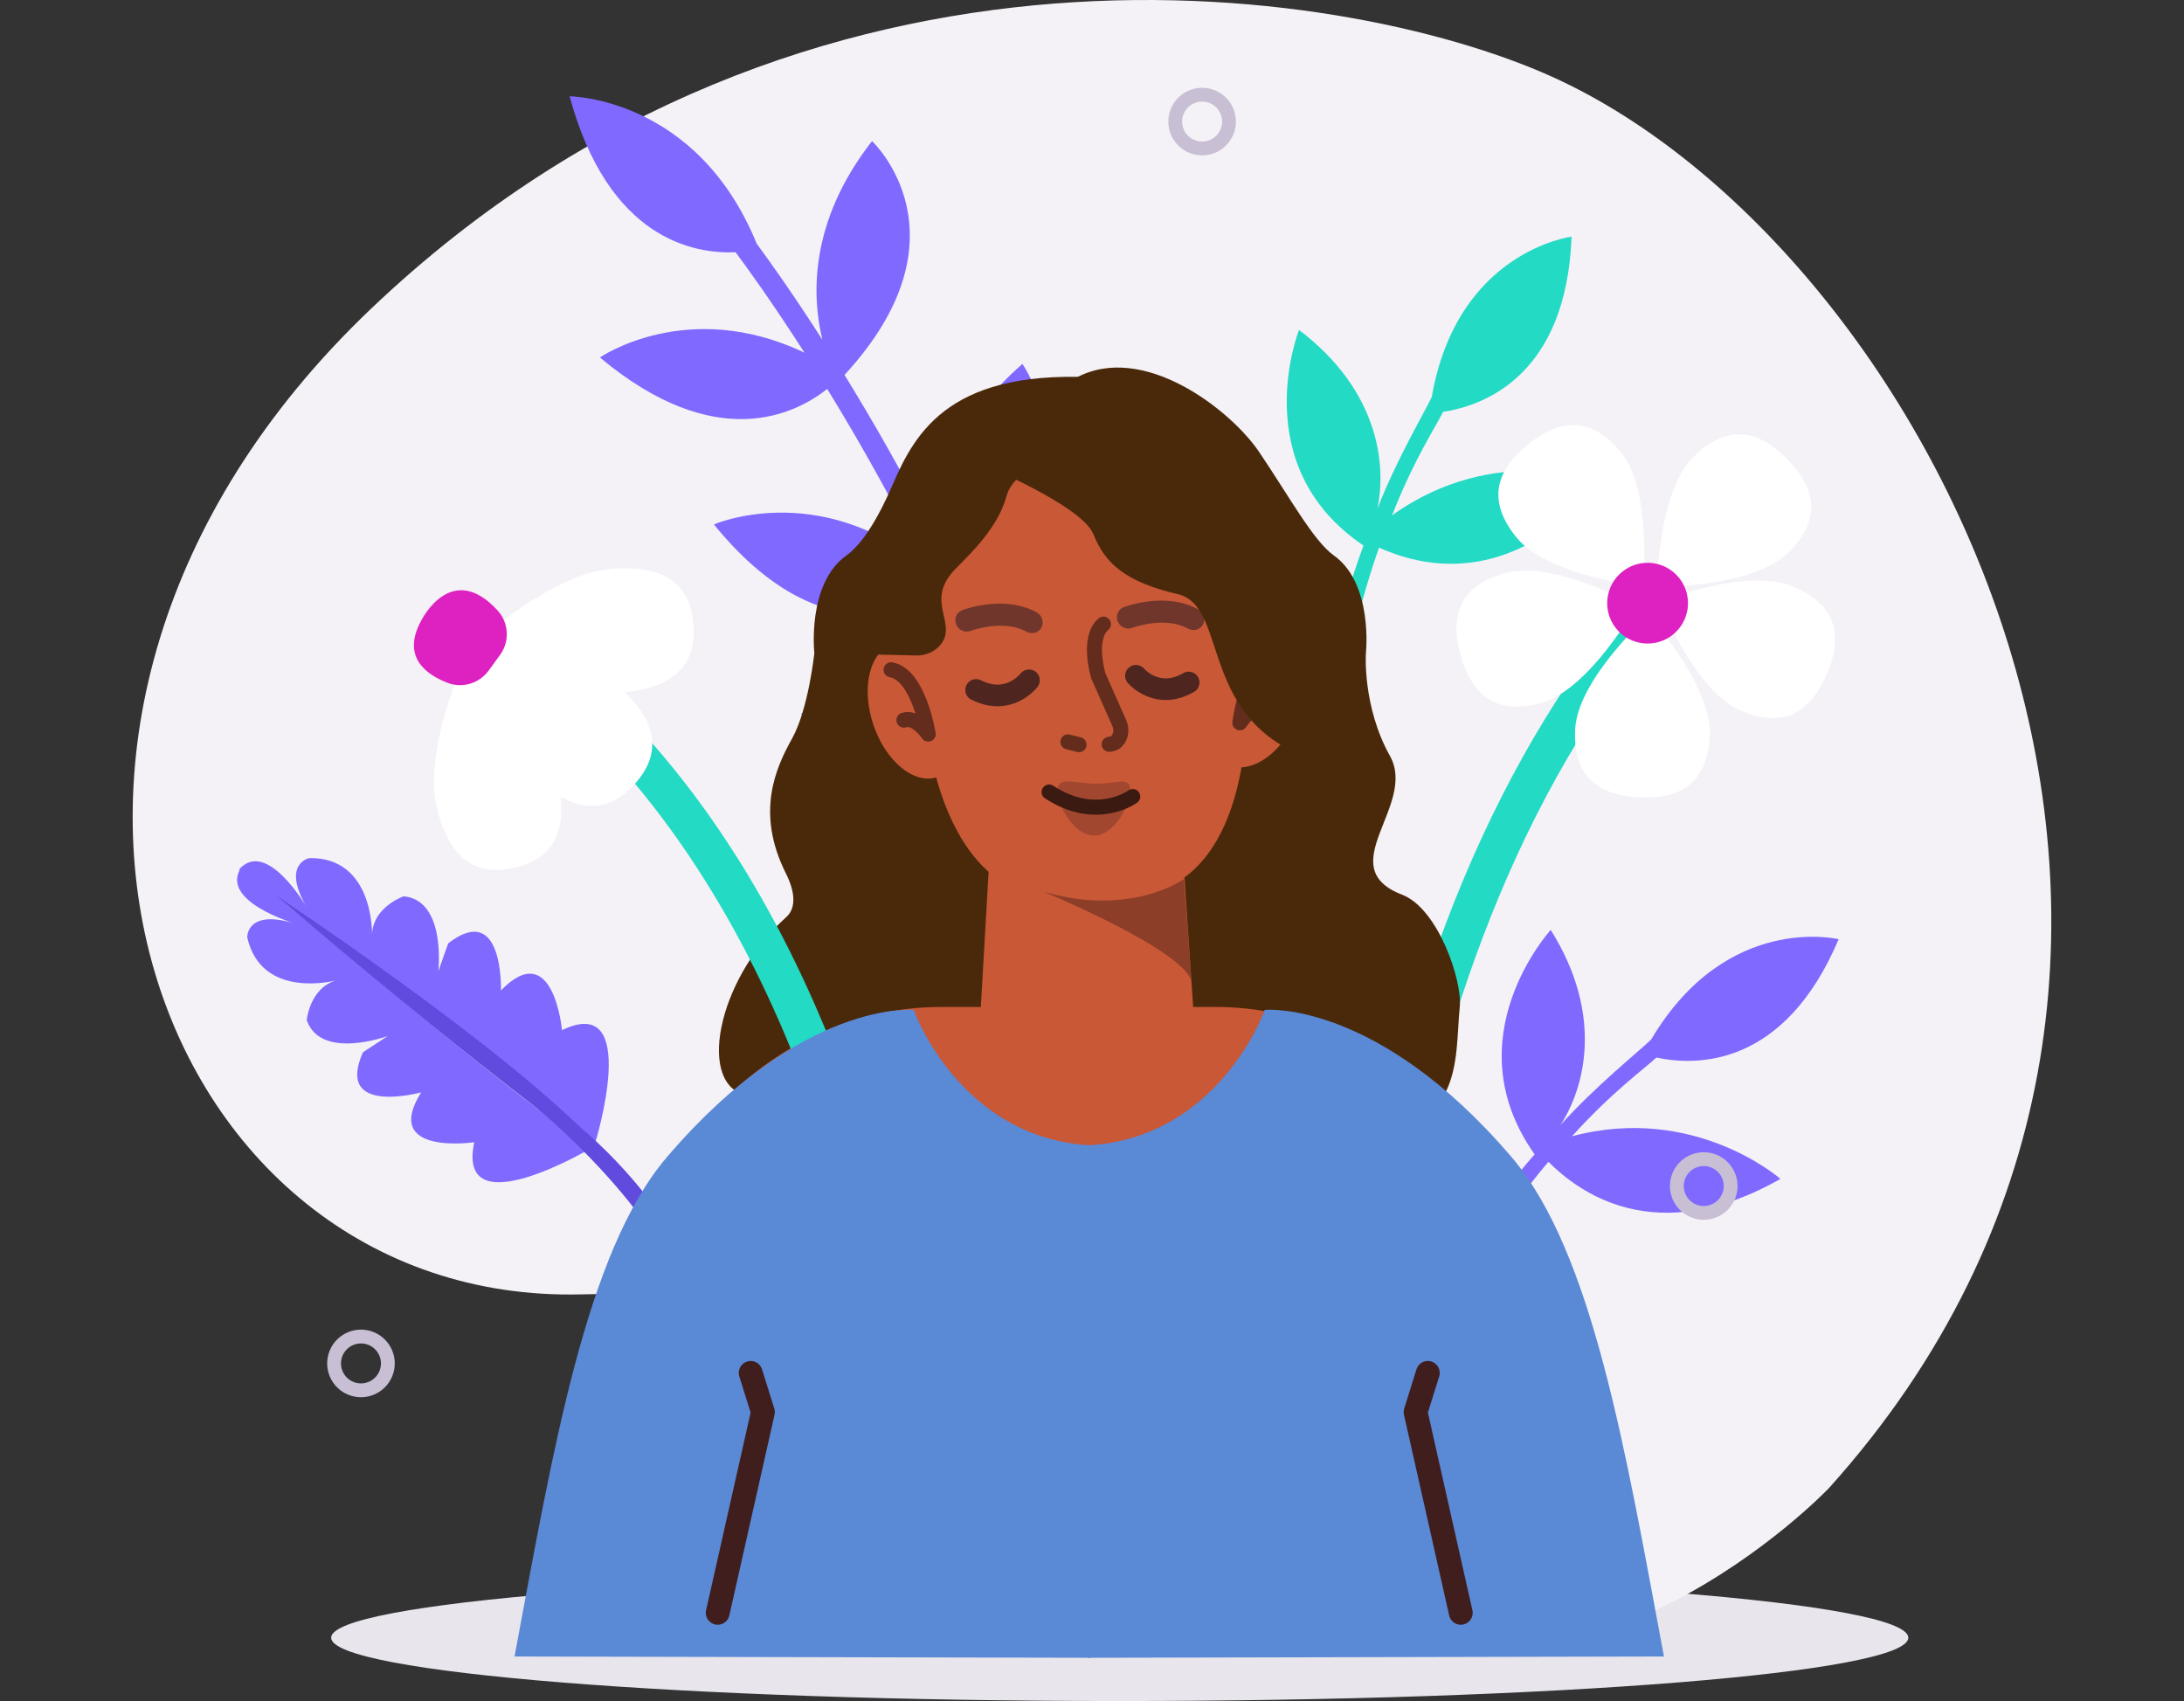 <svg width="321" height="250" viewBox="0 0 321 250" fill="none" xmlns="http://www.w3.org/2000/svg">
<rect x="0" y="0" width="321" height="250" fill="#333333" stroke="none"/>
<g clip-path="url(#clip0_3524_6927)">
<path d="M164.577 250C228.589 250 280.482 245.834 280.482 240.694C280.482 235.555 228.589 231.389 164.577 231.389C100.564 231.389 48.672 235.555 48.672 240.694C48.672 245.834 100.564 250 164.577 250Z" fill="#E9E5ED"/>
<path fill-rule="evenodd" clip-rule="evenodd" d="M268.867 218.649C268.867 218.649 231.707 257.873 193.659 236.497C155.606 215.117 129.306 189.088 85.523 190.231C22.27 191.882 -9.528 106.316 54.563 45.346C118.655 -15.627 200.059 -2.066 229.438 11.889C285.076 38.312 337.445 142.328 268.867 218.645V218.649Z" fill="#F4F2F6"/>
<path d="M212.103 60.536C218.203 59.591 230.208 55.139 230.99 34.783C230.99 34.783 214.178 36.861 210.441 58.337C209.322 60.705 205.251 67.55 202.431 74.803C203.786 68.588 202.832 57.51 190.927 48.494C190.927 48.494 182.993 68.452 200.403 80.176C198.704 84.814 198.263 86.659 196.536 92.375C197.532 93.174 196.41 97.959 197.356 98.346C199.105 92.49 200.962 85.226 202.689 80.484C208.161 82.951 221.862 87.16 235.466 70.759C235.466 70.759 219.758 64.86 204.603 75.745C207.76 67.614 211.215 62.377 212.1 60.536H212.103Z" fill="#23DAC5"/>
<path d="M243.453 155.432C249.492 156.708 262.297 156.794 270.242 138.036C270.242 138.036 253.785 134.028 242.679 152.785C240.794 154.605 234.559 159.566 229.355 165.347C232.824 160.017 235.86 149.315 227.922 136.671C227.922 136.671 213.429 152.528 225.553 169.652C222.32 173.388 221.256 174.957 217.615 179.692C218.263 180.792 215.518 184.871 216.267 185.566C219.98 180.709 224.288 174.574 227.585 170.752C231.828 174.996 243.145 183.783 261.684 173.263C261.684 173.263 249.087 162.184 231.054 166.998C236.885 160.511 241.977 156.837 243.453 155.429V155.432Z" fill="#8069FF"/>
<path d="M163.501 82.142C152.632 91.261 150.324 101.326 150.256 108.031C147.263 99.979 144.009 92.457 140.784 85.67C161.838 69.391 150.27 53.491 150.27 53.491C139.902 62.52 137.587 72.285 137.505 78.979C137.491 78.95 137.476 78.918 137.458 78.889C132.882 69.849 128.245 61.793 124.127 55.106C143.031 34.568 128.169 20.735 128.169 20.735C118.934 32.577 119.303 43.447 120.873 49.93C116.4 42.964 112.867 38.046 111.218 35.811C102.402 14.223 83.717 14.155 83.717 14.155C89.422 35.184 102.03 37.344 108.115 37.072C109.412 38.805 113.236 44.024 118.242 51.836C101.044 43.634 88.171 52.538 88.171 52.538C105.226 66.808 116.931 60.859 121.582 57.162C125.611 63.72 130.126 71.59 134.591 80.412C135.054 81.329 135.523 82.267 135.989 83.216C120.156 70.404 104.932 77.077 104.932 77.077C120.092 95.749 133.627 90.004 137.989 87.35C141.365 94.478 144.773 102.426 147.862 110.932C132.552 98.718 117.737 104.893 117.737 104.893C131.674 122.717 145.386 118.39 150.535 115.732C156.764 134.218 161.444 156.192 160.749 176.881C160.72 177.776 160.383 177.851 161.279 177.884C161.459 177.891 161.631 177.866 161.795 177.819C162.448 177.626 162.932 177.035 162.957 176.318C163.673 155.007 159.05 133.648 152.628 114.718C175.045 98.643 163.501 82.138 163.501 82.138V82.142Z" fill="#8069FF"/>
<path d="M198.859 234.351C198.859 234.351 195.576 145.769 241.236 90.76" stroke="#23DAC5" stroke-width="5.79" stroke-linecap="round" stroke-linejoin="round"/>
<path d="M222.866 78.962C227.528 84.714 241.458 86.168 241.458 86.168C241.458 86.168 242.924 72.249 238.261 66.497C233.599 60.744 228.822 61.891 224.568 65.333C220.318 68.775 218.203 73.209 222.866 78.962Z" fill="white"/>
<path d="M251.302 108.196C251.689 100.803 242.314 90.405 242.314 90.405C242.314 90.405 231.903 99.765 231.516 107.161C231.129 114.554 235.448 116.896 240.909 117.183C246.374 117.469 250.911 115.589 251.299 108.196H251.302Z" fill="white"/>
<path d="M226.578 103.289C233.703 101.258 240.505 89.026 240.505 89.026C240.505 89.026 228.27 82.218 221.145 84.248C214.021 86.279 213.204 91.122 214.705 96.38C216.207 101.638 219.454 105.32 226.578 103.293V103.289Z" fill="white"/>
<path d="M248.97 67.073C243.67 72.248 243.516 86.243 243.516 86.243C243.516 86.243 257.517 86.411 262.818 81.239C268.118 76.063 266.53 71.417 262.706 67.506C258.883 63.595 254.27 61.901 248.974 67.076L248.97 67.073Z" fill="white"/>
<path d="M263.695 86.25C256.9 83.296 243.873 88.432 243.873 88.432C243.873 88.432 248.998 101.455 255.793 104.41C262.587 107.365 266.293 104.142 268.475 99.127C270.658 94.112 270.486 89.205 263.695 86.25Z" fill="white"/>
<path d="M245.807 93.332C248.396 91.32 248.862 87.591 246.848 85.004C244.835 82.416 241.104 81.951 238.515 83.963C235.927 85.976 235.461 89.705 237.474 92.292C239.488 94.879 243.219 95.345 245.807 93.332Z" fill="#DE21C1"/>
<path d="M119.69 95.981C119.69 95.981 118.833 104.191 116.425 108.525C114.017 112.859 111.01 119.414 115.522 128.39C116.812 130.954 117.095 133.408 115.572 134.776C105.248 144.075 102.241 159.967 110.161 161.077L131.52 159.87L193.11 159.337L199.102 168.069C215.358 165.802 213.756 156.099 214.555 147.946C214.935 144.078 211.362 133.533 206.097 131.502C195.565 127.441 208.355 118.361 204.291 111.097C200.227 103.833 200.754 95.978 200.754 95.978L158.986 69.093L119.686 95.978L119.69 95.981Z" fill="#4A290A"/>
<path d="M138.329 147.993H154.879H162.136H178.686C202.969 147.993 223.386 168.424 226.134 195.47H90.881C93.63 168.42 114.046 147.993 138.329 147.993Z" fill="#C95836"/>
<path d="M222.163 170.054C202.316 146.815 185.87 148.42 185.87 148.42C185.953 148.481 179.097 167.361 159.838 168.328V243.643L244.564 243.453C238.895 213.129 234.068 183.988 222.163 170.054Z" fill="#5A89D6"/>
<path d="M87.498 167.912C87.498 167.912 94.321 145.758 82.603 151.399C82.603 151.399 81.345 137.642 73.629 145.558C73.629 145.558 74.048 132.337 65.877 138.637L64.419 142.746C64.419 142.746 65.626 132.33 59.341 131.728C59.341 131.728 54.847 133.25 54.682 137.319C54.682 137.319 54.961 125.961 45.461 126.112C45.461 126.112 41.357 126.911 45.034 133.254C45.034 133.254 39.143 123.135 35.129 127.81C35.129 127.81 75.231 156.675 87.498 167.912Z" fill="#8069FF"/>
<path d="M86.914 168.725C86.914 168.725 66.988 180.588 69.705 167.873C69.705 167.873 56.029 169.9 61.903 160.541C61.903 160.541 49.148 164.069 53.345 154.649L56.993 152.26C56.993 152.26 47.152 155.895 45.085 149.932C45.085 149.932 45.504 145.207 49.421 144.086C49.421 144.086 38.447 147.041 36.344 137.782C36.344 137.782 36.15 133.606 43.189 135.68C43.189 135.68 31.961 132.349 35.556 127.345C35.556 127.345 73.095 159.466 86.917 168.729L86.914 168.725Z" fill="#8069FF"/>
<path d="M40.58 131.614C40.58 131.614 73.948 153.671 87.498 167.912L86.749 168.822C86.749 168.822 67.376 154.61 40.58 131.614Z" fill="#614ADE"/>
<path d="M79.18 163.098C79.18 163.098 103.481 182.891 103.108 200.625L105.198 194.707C105.198 194.707 100.575 176.694 81.133 162.356L79.183 163.101L79.18 163.098Z" fill="#614ADE"/>
<path d="M130.114 192.154C130.114 192.154 122.277 135.121 83.555 100.95" stroke="#23DAC5" stroke-width="5.79" stroke-linecap="round" stroke-linejoin="round"/>
<path d="M64.168 118.455C62.233 109.84 68.54 96.337 68.54 96.337C68.54 96.337 80.015 105.85 81.95 114.468C83.885 123.082 80.456 126.435 75.546 127.535C70.636 128.634 66.103 127.069 64.168 118.455Z" fill="white"/>
<path d="M78.757 114.41C72.184 108.511 69.496 93.851 69.496 93.851C69.496 93.851 84.365 94.957 90.938 100.86C97.51 106.759 96.657 111.477 93.296 115.22C89.93 118.963 85.329 120.309 78.76 114.41H78.757Z" fill="white"/>
<path d="M91.353 101.756C82.548 102.486 70.033 94.392 70.033 94.392C70.033 94.392 81.039 84.337 89.841 83.607C98.646 82.876 101.495 86.73 101.914 91.741C102.33 96.752 100.158 101.025 91.353 101.759V101.756Z" fill="white"/>
<path d="M71.82 98.557C70.443 100.449 67.967 101.194 65.781 100.355C62.559 99.116 59.004 96.498 61.914 91.204C61.914 91.204 66.304 82.253 73.138 89.721C74.798 91.533 74.941 94.266 73.497 96.254L71.82 98.561V98.557Z" fill="#DE21C1"/>
<path d="M253.948 176.076C254.925 174.124 254.133 171.751 252.181 170.775C250.228 169.799 247.854 170.59 246.877 172.542C245.901 174.493 246.692 176.866 248.645 177.842C250.597 178.818 252.972 178.027 253.948 176.076Z" stroke="#C8BFD4" stroke-width="2.03" stroke-linecap="round" stroke-linejoin="round"/>
<path d="M176.685 21.82C178.868 21.82 180.638 20.052 180.638 17.87C180.638 15.688 178.868 13.919 176.685 13.919C174.502 13.919 172.732 15.688 172.732 17.87C172.732 20.052 174.502 21.82 176.685 21.82Z" stroke="#C8BFD4" stroke-width="2.03" stroke-linecap="round" stroke-linejoin="round"/>
<path d="M54.558 204.035C56.577 203.206 57.541 200.898 56.711 198.879C55.882 196.861 53.572 195.897 51.553 196.727C49.533 197.556 48.569 199.865 49.399 201.883C50.229 203.901 52.538 204.865 54.558 204.035Z" stroke="#C8BFD4" stroke-width="2.03" stroke-linecap="round" stroke-linejoin="round"/>
<path d="M135.519 96.315C135.608 92.206 135.694 79.29 137.045 75.196C139.386 68.108 143.543 64.232 148.61 62.438L163.002 61.095C169.862 61.643 175.846 65.07 179.391 73.66C181.036 77.643 182.623 89.223 183.01 93.313C184.265 106.58 183.483 131.366 164.988 131.914C164.733 131.922 165.765 130.356 165.515 130.36L165.364 126.262L154.842 126.646L154.993 130.743C154.742 130.754 157.731 132.294 157.476 132.305C138.991 133.096 135.225 109.632 135.515 96.308L135.519 96.315Z" fill="#C95836"/>
<path d="M159.265 164.033L143.697 156.078L143.988 151.02L146.607 105.409L172.768 109.217L175.704 153.012C175.643 158.656 163.333 164.624 159.261 164.029L159.265 164.033Z" fill="#C95836"/>
<path d="M165.742 92.375C165.118 92.339 164.538 91.945 164.283 91.326C163.943 90.488 164.333 89.553 165.158 89.237C165.408 89.141 171.35 86.916 176.127 89.564C176.919 90.004 177.228 90.993 176.815 91.777C176.403 92.558 175.429 92.837 174.633 92.397C171.2 90.491 166.441 92.257 166.394 92.278C166.179 92.361 165.957 92.389 165.742 92.379V92.375Z" fill="#70362C"/>
<path d="M141.996 92.823C141.372 92.787 140.791 92.393 140.537 91.773C140.197 90.935 140.587 90 141.411 89.685C141.662 89.588 147.604 87.364 152.381 90.011C153.173 90.451 153.481 91.44 153.069 92.224C152.657 93.005 151.682 93.284 150.887 92.844C147.454 90.938 142.694 92.704 142.648 92.726C142.433 92.808 142.211 92.837 141.996 92.826V92.823Z" fill="#70362C"/>
<path d="M151.238 99.982C151.238 99.982 148.299 103.84 143.465 101.401" stroke="#4F261F" stroke-width="3.18" stroke-miterlimit="10" stroke-linecap="round"/>
<path d="M166.957 99.32C166.957 99.32 170.046 103.002 174.712 100.302" stroke="#4F261F" stroke-width="3.18" stroke-miterlimit="10" stroke-linecap="round"/>
<path d="M174.005 129.203C174.005 129.203 166.275 134.809 153.424 131.066C153.424 131.066 174.847 139.949 175.152 144.508L174.005 129.203Z" fill="#8C3E29"/>
<path d="M137.717 114.217C141.085 113.093 142.352 107.804 140.548 102.404C138.743 97.004 134.55 93.538 131.182 94.662C127.814 95.787 126.547 101.076 128.352 106.476C130.156 111.876 134.349 115.342 137.717 114.217Z" fill="#C95836"/>
<path d="M130.969 98.439C135.043 99.159 136.427 107.888 136.427 107.888C136.427 107.888 134.61 105.202 132.857 105.836" stroke="#632C1D" stroke-width="2.21" stroke-linecap="round" stroke-linejoin="round"/>
<path d="M190.72 105.004C192.729 99.546 191.446 94.05 187.853 92.729C184.261 91.408 179.72 94.762 177.71 100.22C175.701 105.678 176.984 111.173 180.577 112.495C184.169 113.816 188.71 110.462 190.72 105.004Z" fill="#C95836"/>
<path d="M187.666 96.283C183.233 97.394 182.236 106.233 182.236 106.233C182.236 106.233 184.071 103.379 186.035 103.841" stroke="#632C1D" stroke-width="2.21" stroke-linecap="round" stroke-linejoin="round"/>
<path d="M163.028 109.389C163.497 109.332 163.827 109.242 164.117 108.945C164.802 108.243 164.906 107.157 164.508 106.265L163.311 103.572L161.437 99.353C161.437 99.353 159.738 93.826 162.178 91.731" stroke="#632C1D" stroke-width="2.21" stroke-linecap="round" stroke-linejoin="round"/>
<path d="M158.595 109.446L156.961 109.034" stroke="#632C1D" stroke-width="2.21" stroke-linecap="round" stroke-linejoin="round"/>
<path d="M144.121 68.137C144.121 68.137 158.994 74.244 160.717 78.531C162.441 82.819 165.391 85.519 173.113 87.325C180.836 89.13 175.78 106.577 193.91 111.907L200.755 95.986C200.755 95.986 201.884 85.774 196.017 81.612C193.039 79.499 189.376 72.79 185.044 66.396C180.836 60.185 167.913 50.153 158.083 55.568L144.121 68.141V68.137Z" fill="#4A290A"/>
<path d="M158.99 66.927C158.99 66.927 149.385 67.521 147.902 73.008C146.698 77.468 142.748 81.279 140.505 83.535C135.753 88.317 140.759 91.462 138.312 94.664C137.452 95.792 136.047 96.369 134.628 96.337L119.691 95.986C119.691 95.986 118.562 85.774 124.428 81.612C126.708 79.997 129.069 76.189 131.212 71.207C134.585 63.359 139.889 53.914 162.366 55.569L158.99 66.93V66.927Z" fill="#4A290A"/>
<path d="M155.42 116.162C155.412 118.347 157.835 122.788 160.788 122.799C163.741 122.806 166.113 118.379 166.117 116.194C166.124 114.009 164.121 115.195 161.164 115.188C158.208 115.181 155.423 113.981 155.416 116.166L155.42 116.162Z" fill="#A1472F"/>
<path d="M166.489 117.068C166.489 117.068 161.182 120.994 154.197 116.405" stroke="#3B1A11" stroke-width="2.21" stroke-linecap="round" stroke-linejoin="round"/>
<path d="M214.703 237.037L208.059 207.534L209.861 201.771" stroke="#401E1E" stroke-width="3.5" stroke-linecap="round" stroke-linejoin="round"/>
<path d="M98.027 170.054C117.874 146.815 134.319 148.42 134.319 148.42C134.237 148.481 141.093 167.361 160.352 168.328V243.643L75.625 243.453C81.294 213.129 86.122 183.988 98.027 170.054Z" fill="#5A89D6"/>
<path d="M105.488 237.037L112.133 207.534L110.333 201.771" stroke="#401E1E" stroke-width="3.5" stroke-linecap="round" stroke-linejoin="round"/>
</g>
<defs>
<clipPath id="clip0_3524_6927">
<rect width="282" height="250" fill="white" transform="translate(19.5)"/>
</clipPath>
</defs>
</svg>

